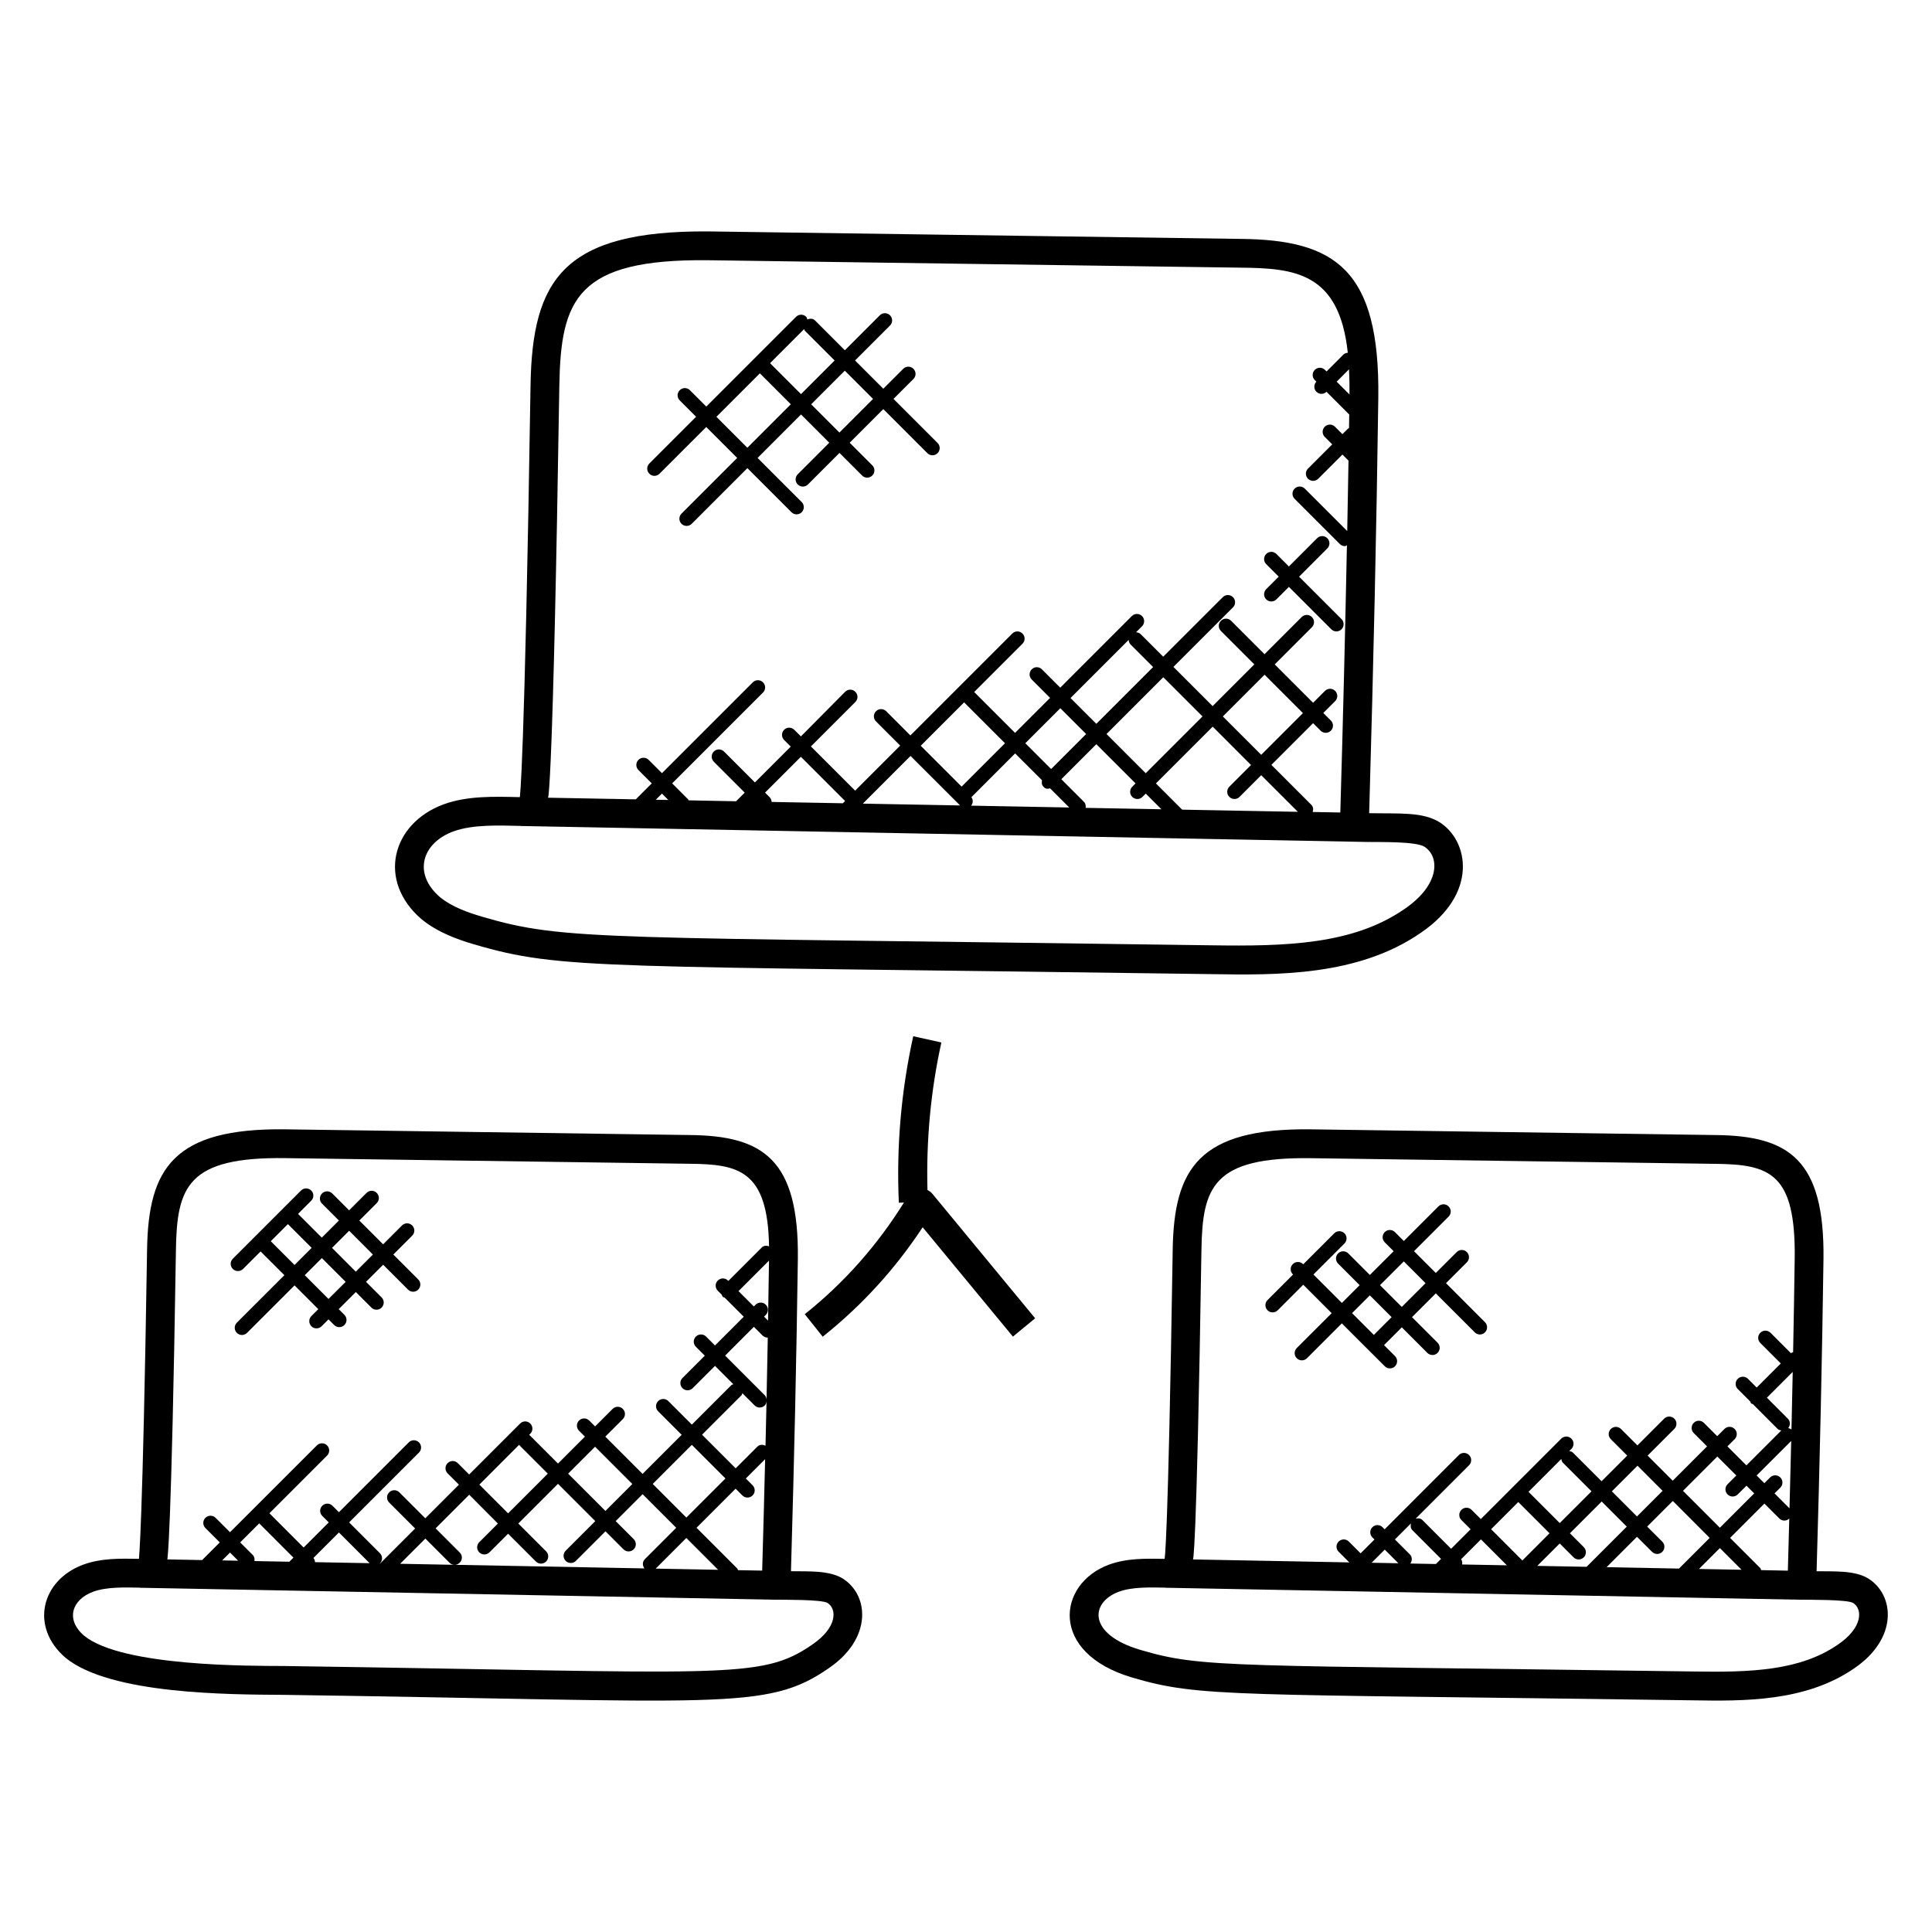 <?xml version="1.0" encoding="UTF-8"?>
<!-- Uploaded to: ICON Repo, www.iconrepo.com, Generator: ICON Repo Mixer Tools -->
<svg fill="#000000" width="800px" height="800px" version="1.1" viewBox="144 144 512 512" xmlns="http://www.w3.org/2000/svg">
 <g>
  <path d="m269.57 394.24c23.48 6.91 32.871 5.594 195.26 7.91 17.512 0.289 39.031 0.582 55.715-10.961 15.383-10.457 12.602-24.48 4.969-29.281-4.519-2.801-10.609-2.25-18.672-2.406 1.16-39.898 1.961-75.984 2.426-110.16v-0.008c0.414-33.93-11.441-41.785-36.512-42.023l-141.02-1.984c-38.426-0.258-46.672 12.754-47.137 40.746-1.609 102.54-2.84 109.18-2.84 109.18-6.809-0.16-13.914-0.398-20.258 1.93-13.746 5.106-17.633 20.281-5.762 30.441 4.328 3.531 9.664 5.394 13.832 6.621zm232.06-145.7-3.398-3.398 3.273-3.273c0.109 2.199 0.148 4.426 0.125 6.672zm-209.4-2.344c0.391-22.84 4.559-33.609 39.41-33.234l141.03 1.969c14.527 0.137 26.23 1.297 28.512 22.551-0.418 0.047-0.84 0.16-1.16 0.48l-4.473 4.481-0.418-0.418c-0.742-0.742-1.945-0.754-2.703 0-0.75 0.75-0.75 1.953 0 2.695l0.426 0.426c-0.727 0.75-0.734 1.938 0.008 2.672 0.711 0.711 1.887 0.77 2.672 0.008l6.031 6.031c-0.016 1.191-0.039 2.418-0.062 3.609-0.078 0.055-0.184 0.031-0.25 0.098l-1.496 1.496-1.977-1.977c-0.742-0.742-1.945-0.754-2.703 0-0.75 0.75-0.75 1.953 0 2.703l1.977 1.977-6.418 6.418c-0.75 0.75-0.75 1.953 0 2.695 0.742 0.742 1.945 0.75 2.703 0l6.418-6.414 1.609 1.609c-0.098 6.144-0.215 12.375-0.336 18.664l-11.242-11.238c-0.75-0.75-1.953-0.75-2.703 0s-0.75 1.953 0 2.695l11.984 11.984c0.375 0.375 0.855 0.559 1.352 0.559 0.191 0 0.344-0.16 0.527-0.223-0.449 22.434-1.016 45.777-1.75 70.809l-7.32-0.137c0.199-0.656 0.176-1.359-0.344-1.879l-10.602-10.602 11.055-11.055 2 2c0.742 0.742 1.945 0.75 2.703 0 0.75-0.75 0.75-1.953 0-2.703l-2-2 3.144-3.144c0.75-0.75 0.75-1.953 0-2.703s-1.953-0.75-2.703 0l-3.144 3.144-10.168-10.168 9.848-9.848c0.75-0.75 0.75-1.953 0-2.703s-1.953-0.75-2.703 0l-9.848 9.848-8.855-8.855c-0.75-0.75-1.953-0.75-2.703 0s-0.75 1.953 0 2.703l8.855 8.855-11.055 11.055-10.391-10.391 15.785-15.777c0.75-0.75 0.75-1.953 0-2.703s-1.953-0.75-2.703 0l-15.785 15.777-5.969-5.969c-0.344-0.344-0.785-0.48-1.23-0.512l1.586-1.586c0.75-0.75 0.75-1.953 0-2.703s-1.953-0.75-2.703 0l-18.969 18.977-4.863-4.863c-0.75-0.75-1.953-0.75-2.695 0-0.75 0.75-0.75 1.953 0 2.703l4.863 4.863-9.281 9.281-10.832-10.832 12.801-12.801c0.75-0.75 0.75-1.953 0-2.695-0.75-0.75-1.953-0.75-2.703 0l-27 27-6.414-6.414c-0.75-0.75-1.953-0.75-2.703 0s-0.75 1.953 0 2.695l6.414 6.414-11.945 11.938-11.719-11.719 11.777-11.777c0.75-0.75 0.75-1.953 0-2.703s-1.953-0.75-2.703 0l-11.723 11.824-1.754-1.754c-0.75-0.75-1.953-0.75-2.695 0-0.75 0.75-0.75 1.953 0 2.703l1.754 1.754-9.496 9.496-8.188-8.191c-0.75-0.75-1.953-0.75-2.703 0s-0.75 1.953 0 2.703l8.191 8.191-2.289 2.289-12.59-0.246c-0.055-0.07-0.031-0.168-0.098-0.238l-4.254-4.258 24.074-24.074c0.75-0.75 0.75-1.953 0-2.703s-1.953-0.75-2.703 0l-24.074 24.074-3.527-3.527c-0.742-0.742-1.945-0.754-2.703 0-0.75 0.75-0.75 1.953 0 2.703l3.527 3.527-4.231 4.231-23.25-0.434c0.008-0.004 1.285-0.645 2.988-109.21zm107.27 83.938 10.832 10.832-11.496 11.496-10.832-10.832zm43.609-16.559c0.031 0.441 0.168 0.895 0.512 1.23l5.969 5.969-15.047 15.047-6.84-6.84zm32.426 33.16-5.746 5.746c-0.75 0.75-0.75 1.953 0 2.703 0.742 0.742 1.945 0.75 2.703 0l5.746-5.746 9.711 9.703-30.664-0.574-6.953-6.953 15.047-15.047zm-7.465-12.867 11.055-11.055 10.168 10.168-11.055 11.055zm-36.824 22.617-5.984-5.984 9.281-9.281 10.391 10.391-0.871 0.871c-0.75 0.75-0.75 1.953 0 2.703 0.742 0.742 1.945 0.75 2.703 0l0.871-0.871 4.152 4.152-20.074-0.375c0.066-0.582-0.027-1.164-0.469-1.605zm16.383-7.574-10.391-10.391 15.047-15.047 10.391 10.391zm-15.789-10.387-9.281 9.281-6.84-6.84 9.281-9.281zm-11.691 12.258c-0.137 0.617-0.078 1.25 0.398 1.734 0.68 0.68 1.09 0.543 1.734 0.398l5.082 5.082-26.016-0.488c0.574-0.656 0.559-1.551 0.09-2.25l11.586-11.594zm-21.719 6.672-25.77-0.48 12.641-12.641zm-31.062-0.578c-7.879-0.145-5.312-0.098-18.879-0.352-0.023-0.449-0.176-0.902-0.52-1.246l-1.223-1.223 9.496-9.496 11.719 11.719zm-49.57-0.934 1.625-1.633 1.695 1.695zm-53.664 8.398c5.246-1.914 12.207-1.574 17.855-1.465v0.023l224.71 4.238v-0.008c2.856 0.055 12.473-0.176 14.762 1.25 4.137 2.602 4.199 10.09-5.25 16.512-13.641 9.441-31.305 9.93-51.281 9.625-162.27-2.305-171.04-1.07-193.22-7.594-3.695-1.09-7.914-2.566-11.098-5.16-7.238-6.211-4.863-14.301 3.516-17.422z"/>
  <path d="m454.78 475.14c-1.258 80.113-2.152 81.977-2.152 81.977-5.062-0.09-10.023-0.199-14.793 1.551-13.664 5.09-15.902 23.375 6.199 29.895 18.121 5.336 25.754 4.297 148.52 6.039 13.406 0.215 29.922 0.449 42.848-8.488 11.648-7.914 10.695-19.406 3.742-23.777-3.617-2.238-9.273-1.863-13.727-1.945 0.871-29.953 1.473-57.082 1.824-82.746v-0.008c0.32-26.391-9.207-32.656-28.633-32.84l-107.11-1.512c-29.891-0.391-36.363 10.496-36.723 31.855zm63.516 74.379 7.594 7.602-1.352 1.359-6.785-0.129c0.527-0.75 0.543-1.742-0.121-2.414l-3.969-3.969 4.266-4.266c-0.164 0.633-0.129 1.312 0.367 1.816zm39.461-18.871c0.078 0.344 0.137 0.703 0.406 0.969l7.602 7.594-8.418 8.418-8.281-8.281zm44.066 9.383c0.754 0.754 1.961 0.734 2.703 0l2.312-2.312 2.047 2.047-9.098 9.098-9.777-9.777 9.098-9.098 5.031 5.031-2.312 2.312c-0.754 0.746-0.754 1.949-0.004 2.699zm17.266-32.465c-0.098 5.008-0.207 10.09-0.328 15.266-0.258-0.207-0.559-0.305-0.863-0.359 0.586-0.75 0.602-1.801-0.082-2.496l-5.566-5.574zm-0.402 18.297c-0.137 5.848-0.281 11.793-0.449 17.895-0.008-0.016-0.008-0.031-0.016-0.047l-3.945-3.945 1.527-1.527c0.75-0.75 0.75-1.953 0-2.703s-1.953-0.75-2.703 0l-1.527 1.527-2.047-2.047zm-21.605 25.695-8.129 8.129-19.191-0.367 8.055-8.055 4 3.992c0.742 0.742 1.945 0.75 2.703 0 0.75-0.75 0.75-1.953 0-2.703l-4-3.992 6.793-6.793zm-2.832 8.234 5.535-5.535 5.746 5.746zm-16.434-13.914-6.656-6.656 6.793-6.793 6.656 6.656zm-2.703 2.695-10.648 10.648-13.07-0.246 5.945-5.938 3.672 3.672c0.742 0.742 1.945 0.75 2.703 0 0.75-0.75 0.75-1.953 0-2.703l-3.672-3.672 8.418-8.418zm-28.754-6.519 8.281 8.281-7.199 7.207-8.281-8.289zm-3.023 16.77-11.863-0.223c0.105-0.496 0.023-0.953-0.266-1.391l5.258-5.258zm-28.746-0.543-7.098-0.137 3.481-3.481zm120.52 10.527c2.481 1.559 2.672 6.449-4.016 11.008-10.137 7.016-23.367 7.398-38.41 7.144-123.49-1.754-129.81-0.816-146.48-5.727-13.992-4.121-13.344-12.566-5.711-15.406 3.641-1.336 8.473-1.152 12.391-1.078v0.023l168.54 3.176 0.039-0.012c1.879 0.039 12.137-0.074 13.648 0.871zm-24.395-8.711c-0.09-0.176-0.078-0.391-0.223-0.535l-8-8 9.098-9.098 3.945 3.945c0.688 0.688 1.816 0.801 2.641 0.023-0.121 4.574-0.238 9.078-0.375 13.809zm8.898-82.562c-0.113 8.082-0.25 16.391-0.418 24.824-0.16 0.082-0.367 0.07-0.504 0.207l-0.062 0.062-5.426-5.434c-0.742-0.742-1.945-0.754-2.703 0-0.75 0.75-0.75 1.953 0 2.703l5.426 5.434-6.383 6.383-2.312-2.312c-0.75-0.75-1.953-0.75-2.703 0s-0.75 1.953 0 2.703l3.336 3.336c0.082 0.152 0.062 0.336 0.191 0.465s0.312 0.105 0.465 0.191l6.586 6.594c0.266 0.266 0.617 0.32 0.961 0.398l-9.246 9.246-5.031-5.031 1.914-1.914c0.75-0.75 0.75-1.953 0-2.703s-1.953-0.75-2.703 0l-1.914 1.914-3.527-3.527c-0.75-0.75-1.953-0.75-2.695 0-0.75 0.75-0.75 1.953 0 2.703l3.527 3.527-9.098 9.098-6.656-6.656 7.082-7.082c0.75-0.75 0.75-1.953 0-2.703s-1.953-0.75-2.703 0l-7.082 7.082-4.344-4.344c-0.75-0.75-1.953-0.75-2.703 0s-0.75 1.953 0 2.703l4.344 4.344-6.793 6.793-7.602-7.594c-0.266-0.266-0.625-0.328-0.969-0.406l0.574-0.574c0.75-0.75 0.75-1.953 0-2.703s-1.953-0.75-2.703 0l-21.305 21.305-2.441-2.441c-0.75-0.75-1.953-0.75-2.703 0s-0.75 1.953 0 2.703l2.441 2.441-5.168 5.168-7.594-7.602c-0.496-0.504-1.176-0.543-1.816-0.367l14.168-14.168c0.75-0.75 0.75-1.953 0-2.703s-1.953-0.75-2.703 0l-19.672 19.68-0.551-0.551c-0.75-0.75-1.953-0.75-2.695 0-0.75 0.75-0.75 1.953 0 2.703l0.551 0.551-3.672 3.672-3.121-3.129c-0.742-0.742-1.945-0.754-2.703 0-0.75 0.75-0.75 1.953 0 2.703l2.824 2.824-41.441-0.785s0.938 2.09 2.258-82c0.273-16.625 2.953-24.695 29-24.336l107.11 1.496c14.57 0.133 21.395 2.492 21.113 25.109z"/>
  <path d="m219.02 593.15c116.26 1.656 128.1 4.375 144.58-7.039 11.648-7.914 10.695-19.406 3.742-23.777-3.617-2.238-9.266-1.863-13.727-1.945 0.871-29.953 1.473-57.082 1.824-82.746v-0.008c0.32-26.426-9.246-32.656-28.633-32.84l-107.11-1.512c-29.688-0.391-36.383 10.312-36.719 31.848-1.168 74.273-2.16 81.977-2.16 81.977-5.062-0.09-10.023-0.199-14.793 1.551-11.129 4.144-14.16 16.551-4.633 24.688 11.863 9.691 43.223 9.707 57.625 9.805zm-6.328-45.441 9.07 9.078-1.07 1.07c0 0.008 0 0.016-0.008 0.016l-9.258-0.176c0.09-0.582 0-1.168-0.449-1.617l-3.324-3.332zm68.898-20.84c0.039 0.047 0.023 0.105 0.062 0.145l7.519 7.519-10.52 10.52-7.617-7.617zm-5.641 20.887-4.938 4.938c-0.75 0.75-0.75 1.953 0 2.695 0.742 0.742 1.945 0.75 2.703 0l4.938-4.938 7.367 7.367c0.742 0.742 1.945 0.75 2.703 0 0.75-0.75 0.75-1.953 0-2.703l-7.367-7.367 10.52-10.52 9.879 9.879-7.84 7.84c-0.75 0.75-0.75 1.953 0 2.703 0.742 0.742 1.945 0.75 2.703 0l7.84-7.84 4.777 4.777c0.742 0.742 1.945 0.75 2.703 0 0.75-0.75 0.75-1.953 0-2.703l-4.777-4.777 7.137-7.137 8.91 8.91-8.328 8.328c-0.672 0.672-0.648 1.695-0.105 2.434l-50.281-0.953c0.488 0 0.969-0.184 1.344-0.559 0.75-0.75 0.75-1.953 0-2.703l-6.398-6.398 8.91-8.91zm18.613-13.223 7.137-7.137 9.879 9.879-7.137 7.137zm52.387-44.77c-0.75-0.75-1.953-0.75-2.703 0l-0.465 0.465-4.07-4.07 8.082-8.082c-0.078 5.231-0.16 10.551-0.25 15.914l-1.062-1.062 0.465-0.465c0.754-0.746 0.754-1.961 0.004-2.699zm-0.871 8.152c0.375 0.375 0.855 0.559 1.352 0.559 0.016 0 0.023-0.016 0.039-0.016-0.098 5.383-0.207 10.863-0.328 16.426-0.055-0.406-0.152-0.816-0.465-1.121l-10.512-10.512 7.617-7.625zm-5.344 15.289 3.246 3.246c0.742 0.742 1.945 0.75 2.703 0 0.305-0.305 0.398-0.711 0.457-1.098-0.082 3.848-0.184 7.84-0.273 11.785-0.711-0.352-1.559-0.367-2.152 0.23l-5.754 5.754-8.91-8.91 10.48-10.48c0.129-0.145 0.113-0.352 0.203-0.527zm-4.481 22.609-10.359 10.359-8.91-8.914 10.359-10.359zm-18.488 23.887 8.121-8.121 8.434 8.434zm-54.648-1.566c0.375 0.375 0.855 0.551 1.344 0.559l-14.418-0.273 6.68-6.68zm-35.648-0.145c0.016-0.406-0.16-0.77-0.398-1.121l6.746-6.746 8.137 8.137zm-20.348-0.383-4.246-0.082 2.082-2.082zm132.45 2.504c-0.078-0.137-0.062-0.305-0.176-0.426l-10.809-10.809 10.359-10.359 1.793 1.793c0.742 0.742 1.945 0.75 2.703 0 0.75-0.75 0.75-1.953 0-2.703l-1.793-1.793 5.121-5.121c-0.238 9.543-0.48 19.289-0.785 29.535zm-148.95-84.859c0.258-16.77 3.082-24.688 28.992-24.336l107.11 1.496c12.945 0.121 20.754 1.641 21.082 21.871-0.672-0.23-1.398-0.223-1.93 0.32l-8.855 8.855-0.098-0.098c-0.75-0.75-1.953-0.75-2.703 0s-0.75 1.953 0 2.703l1.062 1.062c0.441 0.902-0.121 0.336 0.785 0.785l5.031 5.031-7.617 7.625-2.359-2.359c-0.75-0.75-1.953-0.75-2.703 0s-0.75 1.953 0 2.703l2.359 2.359-5.91 5.91c-0.75 0.75-0.75 1.953 0 2.703 0.742 0.742 1.945 0.75 2.703 0l5.91-5.91 4.871 4.871c-0.168 0.09-0.375 0.07-0.52 0.215l-10.48 10.48-6.231-6.231c-0.75-0.75-1.953-0.75-2.703 0s-0.75 1.953 0 2.703l6.231 6.231-10.359 10.359-9.879-9.879 4.648-4.648c0.75-0.75 0.75-1.953 0-2.703s-1.953-0.75-2.703 0l-4.648 4.648-1.559-1.559c-0.75-0.75-1.953-0.75-2.695 0-0.75 0.75-0.75 1.953 0 2.703l1.559 1.559-7.137 7.137-7.519-7.519c-0.039-0.039-0.098-0.023-0.145-0.062l0.32-0.32c0.75-0.75 0.75-1.953 0-2.703s-1.953-0.75-2.695 0l-13.504 13.504-3.008-3.008c-0.75-0.75-1.953-0.75-2.703 0s-0.75 1.953 0 2.703l3 3-8.91 8.91-6.879-6.879c-0.75-0.75-1.953-0.75-2.695 0-0.75 0.75-0.75 1.953 0 2.703l6.879 6.879-9.281 9.281h-0.121c0.023-0.016 0.047-0.008 0.07-0.031 0.75-0.75 0.75-1.953 0-2.703l-8.16-8.16 18.504-18.504c0.75-0.75 0.75-1.953 0-2.703s-1.953-0.75-2.703 0l-18.504 18.504-1.711-1.711c-0.75-0.75-1.953-0.75-2.703 0s-0.75 1.953 0 2.703l1.719 1.711-6.656 6.656-9.07-9.078 15.281-15.281c0.75-0.75 0.75-1.953 0-2.703s-1.953-0.75-2.703 0l-23.016 23.004-3.82-3.809c-0.754-0.754-1.961-0.742-2.703 0-0.75 0.75-0.75 1.953 0 2.703l3.809 3.809-4.68 4.68-9.223-0.176c0.012-0.004 1.059-4.383 2.281-82.008zm-21.949 90.578c3.633-1.328 8.473-1.152 12.391-1.078v0.023l168.55 3.168 0.047-0.008c1.871 0.039 12.137-0.078 13.648 0.863 2.481 1.559 2.672 6.449-4.016 11.008-13.809 9.559-22.695 7.375-140.21 5.703-8.23-0.055-42.656 0.238-52.777-8.016-5.008-4.273-3.293-9.559 2.371-11.664z"/>
  <path d="m357.27 492.27 4.754 5.969c10.359-8.246 19.25-17.984 26.488-29l23.922 28.977 5.891-4.856-27.289-33.062c-0.344-0.406-0.785-0.695-1.25-0.93-0.344-13.129 0.848-26.273 3.688-39.105l-7.457-1.648c-3.199 14.473-4.488 29.32-3.816 44.129l1.352-0.062c-7.035 11.297-15.832 21.277-26.281 29.59z"/>
  <path d="m479.56 302.84c0.742 0.742 1.945 0.75 2.703 0l3.305-3.312 11.242 11.242c0.742 0.742 1.945 0.75 2.703 0 0.75-0.75 0.75-1.953 0-2.703l-11.242-11.242 7.481-7.488c0.75-0.75 0.75-1.953 0-2.703s-1.953-0.75-2.703 0l-7.481 7.488-3.305-3.312c-0.75-0.75-1.953-0.75-2.703 0s-0.75 1.953 0 2.695l3.312 3.312-3.312 3.312c-0.75 0.758-0.75 1.961 0 2.711z"/>
  <path d="m318.77 269.55 12.391-12.391 8.199 8.199-14.754 14.754c-0.75 0.75-0.75 1.953 0 2.703 0.742 0.742 1.945 0.75 2.703 0l14.754-14.754 11.688 11.688c0.742 0.742 1.945 0.75 2.703 0 0.75-0.75 0.75-1.953 0-2.703l-11.688-11.688 11.512-11.52 7.488 7.488-8.359 8.359c-0.75 0.75-0.75 1.953 0 2.703 0.742 0.742 1.945 0.75 2.703 0l8.359-8.359 5.992 5.992c0.742 0.742 1.945 0.75 2.703 0 0.75-0.75 0.75-1.953 0-2.703l-5.992-5.992 8.91-8.91 11.68 11.68c0.742 0.742 1.945 0.75 2.703 0 0.75-0.75 0.75-1.953 0-2.703l-11.68-11.68 5.281-5.281c0.75-0.75 0.75-1.953 0-2.695-0.75-0.75-1.953-0.75-2.703 0l-5.281 5.281-7.488-7.488 9.266-9.266c0.75-0.75 0.75-1.953 0-2.703s-1.953-0.75-2.703 0l-9.266 9.266-7.894-7.894c-0.566-0.566-1.352-0.566-2.047-0.266-0.09-0.238-0.098-0.512-0.289-0.703-0.75-0.75-1.953-0.75-2.703 0l-23.785 23.785-4.336-4.336c-0.75-0.75-1.953-0.75-2.703 0s-0.75 1.953 0 2.695l4.336 4.336-12.391 12.391c-0.75 0.75-0.75 1.953 0 2.703 0.73 0.75 1.938 0.758 2.691 0.012zm56.598-19.832-8.91 8.91-7.488-7.484 8.91-8.91zm-18.262-18.512c0.082 0.137 0.062 0.312 0.184 0.434l7.894 7.894-8.91 8.91-8.199-8.199zm-11.73 11.734 8.199 8.199-11.52 11.52-8.199-8.199z"/>
  <path d="m489.31 479c-0.75-0.75-1.953-0.75-2.703 0s-0.75 1.953 0 2.703l0.062 0.062-6.762 6.769c-0.75 0.75-0.75 1.953 0 2.703 0.742 0.742 1.945 0.75 2.703 0l6.762-6.769 7.535 7.535-9.246 9.238c-0.75 0.75-0.75 1.953 0 2.703 0.742 0.742 1.945 0.75 2.703 0l9.238-9.238 11.383 11.375c0.742 0.742 1.945 0.75 2.703 0 0.75-0.75 0.75-1.953 0-2.703l-2.91-2.91 4.711-4.711 6.777 6.777c0.742 0.742 1.945 0.75 2.703 0 0.75-0.75 0.75-1.953 0-2.703l-6.777-6.777 6.305-6.297 10.336 10.336c0.742 0.742 1.945 0.75 2.695 0s0.75-1.953 0-2.703l-10.328-10.336 5.535-5.535c0.75-0.75 0.75-1.953 0-2.703s-1.953-0.75-2.703 0l-5.535 5.535-5.769-5.769 9.168-9.168c0.75-0.75 0.75-1.953 0-2.703s-1.953-0.75-2.703 0l-9.168 9.168-2.359-2.359c-0.75-0.75-1.953-0.75-2.695 0-0.75 0.75-0.75 1.953 0 2.703l2.359 2.359-6.305 6.297-5.711-5.711c-0.75-0.75-1.953-0.75-2.703 0s-0.75 1.953 0 2.703l5.711 5.711-4.711 4.711-7.535-7.535 8.215-8.215c0.75-0.75 0.75-1.953 0-2.703s-1.953-0.75-2.703 0l-8.215 8.215zm26.711-0.715 5.769 5.769-6.305 6.297-5.769-5.769zm-9 9 5.769 5.769-4.711 4.711-5.769-5.769z"/>
  <path d="m208.41 480.29 4.648-4.648 6.305 6.297-12.594 12.586c-0.75 0.75-0.75 1.953 0 2.703 0.742 0.742 1.945 0.75 2.695 0l12.594-12.586 6.297 6.297-1.832 1.832c-0.75 0.75-0.75 1.953 0 2.703 0.742 0.742 1.945 0.75 2.703 0l1.832-1.832 1.504 1.504c0.742 0.742 1.945 0.75 2.703 0 0.75-0.75 0.75-1.953 0-2.703l-1.504-1.504 4.535-4.535 4.129 4.129c0.742 0.742 1.945 0.75 2.703 0 0.75-0.75 0.75-1.953 0-2.703l-4.129-4.129 4.535-4.535 6.602 6.602c0.742 0.742 1.945 0.75 2.695 0s0.75-1.953 0-2.703l-6.602-6.602 5.008-5c0.75-0.75 0.75-1.953 0-2.703s-1.953-0.75-2.703 0l-5.008 5-6.305-6.305 4.617-4.617c0.75-0.75 0.75-1.953 0-2.703s-1.953-0.75-2.703 0l-4.617 4.617-4.473-4.473c-0.75-0.75-1.953-0.75-2.703 0s-0.75 1.953 0 2.703l4.473 4.473-4.535 4.535-6.297-6.297 3.496-3.496c0.75-0.75 0.75-1.953 0-2.695-0.75-0.75-1.953-0.75-2.703 0l-18.082 18.082c-0.75 0.75-0.75 1.953 0 2.703 0.754 0.742 1.957 0.75 2.715 0.004zm22.648 7.945-6.297-6.297 4.535-4.535 6.305 6.305zm5.465-18.07 6.297 6.305-4.535 4.535-6.297-6.305zm-9.93 4.535-4.535 4.535-6.297-6.297 4.535-4.535z"/>
 </g>
</svg>